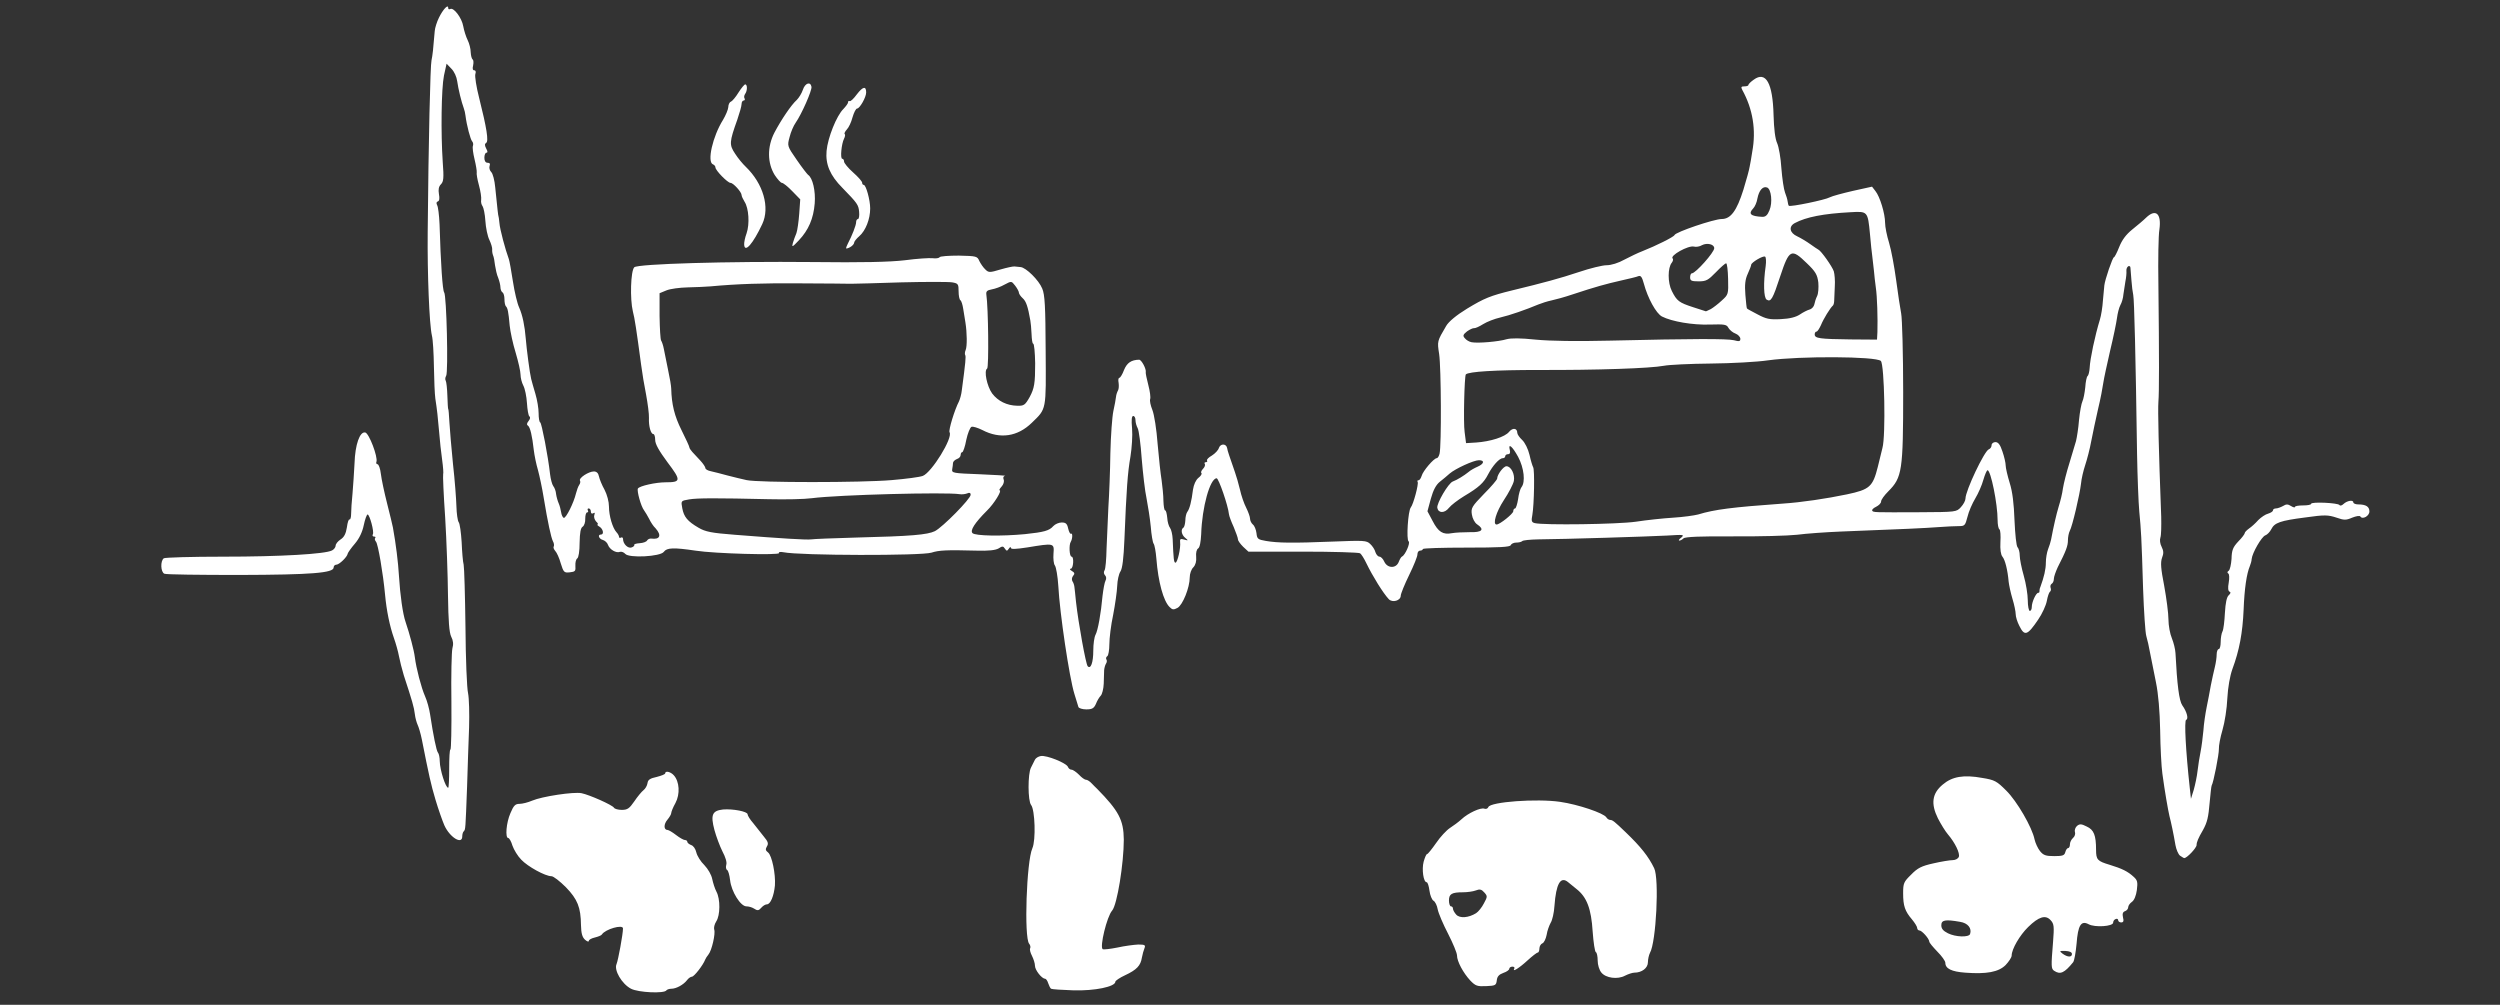 <svg version="1.0" xmlns="http://www.w3.org/2000/svg" width="1244" height="500"><rect width="100%" height="100%" fill="#333333" stroke="none"/><g fill="#fff"><path d="M314 492c-4.6-2.4-8.6-9.3-7.2-12.3.8-1.9 3.2-14.9 3.2-17.7 0-2.2-8.9.4-10.5 3-.3.5-1.9 1.1-3.5 1.5-1.7.4-3 1.1-3 1.7 0 .6-.9.3-1.9-.6-1.4-1.3-1.9-3.2-2-7.2-.1-8.9-1.7-12.9-7.5-18.9-3-3-6.2-5.5-7.2-5.5-3.1 0-11.8-4.8-15-8.2-1.8-1.8-3.7-5-4.4-7-.6-2.1-1.6-3.8-2.1-3.8-1.6 0-1-7.7 1.1-12.4 1.6-3.8 2.4-4.6 4.5-4.6 1.4 0 4.2-.7 6.3-1.6 4.9-2.1 20.7-4.5 24.6-3.7 3.9.8 15.2 5.8 16.1 7.2.3.6 2.1 1.1 3.9 1.1 2.8 0 3.8-.7 6.2-4.2 1.6-2.4 3.7-4.9 4.6-5.6.9-.7 1.8-2.2 2-3.5.2-1.7 1.3-2.4 4.6-3.1 2.3-.6 4.2-1.3 4.2-1.8 0-1.4 2.7-.8 4.3 1 2.8 3.1 3.2 9.3.8 13.8-1.2 2.1-2.1 4.4-2.1 5 0 .6-.9 2.1-1.9 3.3-1.9 2.2-1.9 5.1.1 5.1.5 0 2.4 1.1 4.2 2.5 1.8 1.4 3.8 2.5 4.4 2.5.7 0 1.2.4 1.2.9s.9 1.2 1.9 1.6c1.1.3 2.2 1.9 2.6 3.7.4 1.7 2.2 4.6 4 6.3 1.8 1.9 3.5 4.8 3.9 6.9.4 1.9 1.3 4.8 2.1 6.3 2 3.7 1.9 11.8-.1 14.8-.9 1.4-1.3 3.2-1 4.1.7 1.9-1.2 10.4-2.9 12.4-.7.8-1.4 2-1.6 2.5-1 2.7-5.5 8.5-6.6 8.5-.6 0-1.8.8-2.5 1.8-1.7 2.2-5.3 4.2-7.7 4.2-1.1 0-2.2.4-2.5.8-1 1.7-14 1.1-17.6-.8zM523 492c-.4-.3-1-1.5-1.4-2.7-.4-1.3-1.1-2.3-1.6-2.3-1.6 0-5-4.3-5-6.4 0-1.2-.7-3.4-1.5-5-.8-1.5-1.2-3.2-.9-3.7.3-.6.1-1.6-.5-2.3-2.6-3.1-1.3-41.1 1.6-47.5 1.8-4 1.3-19.1-.6-21.5-1.7-2-1.7-15.6-.1-18.6l2-4c.4-.8 1.7-1.6 2.9-1.8 2.9-.5 12.8 3.5 13.5 5.4.3.8 1.1 1.4 1.8 1.4s2.4 1.2 3.7 2.5c1.3 1.4 2.8 2.5 3.5 2.5.6 0 1.9.8 2.8 1.8.9.9 2.1 2.2 2.7 2.7 10.8 11 13.2 15.5 13.3 25.3 0 11.8-3.3 32.4-5.8 35.3-2.6 2.9-6.3 18.2-4.7 19.2.5.3 3.8-.1 7.3-.8 3.6-.8 8.2-1.4 10.4-1.5 3.3 0 3.7.3 3.1 1.8-.4.9-1 3.1-1.3 4.7-.6 4-2.6 6.1-8.4 8.8-2.6 1.2-4.8 2.7-4.8 3.2 0 2.5-10.3 4.6-20.8 4.3-5.7-.2-10.7-.5-11.2-.8zM731.6 487.9c-3.5-3.8-6.6-9.5-6.6-12.5 0-1.2-2-6-4.4-10.7-2.5-4.8-4.8-10.2-5.2-12.2-.3-1.9-1.3-3.9-2.1-4.3-.8-.5-1.7-2.7-2-5-.3-2.3-.9-4.2-1.4-4.2-1.6 0-2.5-6.4-1.5-10.2.6-2.1 1.3-3.8 1.7-3.8.4 0 2.4-2.5 4.5-5.5 2.1-3.1 5.2-6.4 6.9-7.5 1.7-1.1 4.3-3 5.7-4.3 3.3-3.1 9.6-6 11.4-5.3.8.3 1.7 0 2-.8 1-2.6 24.1-4.3 35.7-2.6 9 1.3 21.7 5.6 23 7.7.4.7 1.3 1.3 1.9 1.3 1.2 0 2.2.8 7.8 6.2 7.4 7.1 11.3 12 14.1 17.8 2.6 5.2 1 36.9-2.1 42.2-.5 1-1 3.1-1 4.6 0 2.9-3 5.2-6.8 5.2-.9 0-3 .7-4.6 1.5-3.7 2-9.6 1.2-11.8-1.6-1-1.2-1.8-3.8-1.8-5.9 0-2.1-.4-4-.9-4.2-.5-.1-1.2-4.8-1.6-10.3-.7-11.3-2.9-17.1-8-21.1-1.6-1.3-3.6-2.9-4.3-3.5-3.7-3-5.9.9-6.7 11.8-.2 3.5-1.1 7.3-1.9 8.5-.7 1.3-1.7 3.9-2 6-.4 2-1.3 3.9-2.1 4.2-.8.3-1.5 1.5-1.5 2.6s-.4 2-.8 2c-.5 0-2.8 1.8-5.1 3.9-4.1 3.8-7.8 6.1-6.6 4.1.3-.6-.1-1-.9-1-.9 0-1.6.5-1.6 1.1 0 .5-1.3 1.5-2.9 2-2.2.8-3.1 1.8-3.3 3.7-.3 2.5-.7 2.7-5.3 2.9-4.4.2-5.3-.1-7.9-2.8zm2.9-33.5c1.1-.7 2.9-2.9 3.9-4.9 1.8-3.3 1.8-3.6.2-5.4-1.4-1.6-2.3-1.8-4.3-1-1.3.5-4.2.9-6.3.9-5.6 0-7 .8-7 4.1 0 1.6.5 2.9 1 2.9.6 0 1 .5 1 1.2 0 .6.7 1.9 1.6 2.9 1.8 2 6.2 1.6 9.9-.7zM977.9 484c-6.8-.5-9.9-2-9.9-4.9 0-.9-1.8-3.4-4-5.6-2.1-2.2-4-4.4-4-5-.1-1.5-3.7-5.5-4.9-5.5-.6 0-1.1-.6-1.1-1.2 0-.7-1.2-2.6-2.6-4.3-3.5-4.1-4.4-6.7-4.4-13 0-5 .3-5.7 4-9.3 3.2-3.3 5.2-4.3 11.1-5.6 3.9-.9 8.2-1.6 9.6-1.6 1.3 0 2.6-.7 3-1.6.7-1.8-1.9-7.1-5.4-11.2-1.3-1.5-3.5-5.1-5-8-3.6-7.3-2.9-12.4 2.4-16.8 4.7-4 10.4-5 19.7-3.3 6.2 1 7.2 1.6 11.9 6.3 5.3 5.2 12.9 18.3 14.1 24.3.4 1.8 1.6 4.4 2.7 5.8 1.7 2.1 2.9 2.5 7.1 2.5 4.1 0 5.1-.3 5.5-2 .3-1.1.9-2 1.4-2 .5 0 .9-.8.9-1.9 0-1 .7-2.4 1.5-3.1.9-.7 1.3-2.1 1-3-.3-.9.2-2.3 1-3 1.3-1.1 2.2-1.1 4.9.3 3.5 1.6 4.6 4.3 4.6 11.6 0 4.9.7 5.6 6.7 7.4 6.2 1.9 9.1 3.3 12 6 1.9 1.7 2.1 2.6 1.6 6.6-.4 2.8-1.3 5.1-2.5 5.9-1 .7-1.8 1.9-1.8 2.6 0 .8-.7 1.7-1.6 2-1.1.4-1.4 1.3-1 3.1.5 1.8.2 2.5-.9 2.5-.8 0-1.5-.5-1.5-1.1 0-.6-.6-.9-1.2-.6-.7.2-1.3 1-1.3 1.8 0 1.9-9.1 2.5-12.2.8-3.8-2-5.3.5-6 9.7-.4 4.3-1.1 8.4-1.7 9.2-4.3 5.3-6.4 6.3-9.4 4.3-1.6-1-1.6-2.2-.6-14.4.6-7.7.5-9-1.2-10.8-2.5-2.8-5.9-1.8-11.2 3.4-4.2 4.1-8.2 11-8.2 14.2 0 .9-1.4 3-3 4.7-3.5 3.5-9.5 4.6-20.1 3.8zm53.1-9.3c0-.9-1.2-1.4-3.2-1.5-3.1-.1-3.2 0-1.4 1.4 2.5 1.8 4.6 1.8 4.6.1zm-50.7-9.9c1-2.9-1.1-5.5-5-6.1-7.4-1.3-9.3-.9-9.3 1.7 0 1.7.9 2.8 3.3 4 3.8 1.9 10.3 2.1 11 .4zM375 452c-.8-.5-2.4-1-3.6-1-2.9 0-7.5-7.4-8.1-13-.3-2.5-.9-4.8-1.5-5.1-.6-.4-.7-1.5-.4-2.6.4-1.2-.4-3.8-1.9-6.6-1.3-2.6-3.1-7.4-4-10.7-2-7.6-1.1-9.6 4.3-10.2 4.9-.4 12.2 1 12.2 2.4 0 .6 1.2 2.6 2.8 4.4 1.5 1.9 3.9 4.9 5.3 6.7 2.1 2.5 2.4 3.5 1.5 4.9-.8 1.4-.7 2 .6 3 1.9 1.5 3.8 10.7 3.4 16.4-.5 5.2-2.2 9.4-4 9.4-.7 0-1.9.7-2.6 1.5-1.5 1.7-2 1.8-4 .5z"/><path d="M1084.8 425.8c-.9-.7-1.9-3.1-2.3-5.3-.9-5.4-2.2-11.5-3-14.5-.7-3-2.3-12.1-3.5-21-.5-3.6-1-13.2-1.1-21.5-.2-9.8-.9-18.1-2.1-24-1-4.9-2.3-11.5-2.9-14.5-.5-3-1.4-6.8-1.9-8.5-.5-1.6-1.2-12.2-1.6-23.5-.8-26.5-1-29-1.9-38.5-.4-4.4-.9-17.2-1.1-28.5-.7-49-1.4-77-1.9-79.2-.3-1.3-.7-4.5-.9-7.3-.2-2.7-.4-5.6-.5-6.3 0-.7-.6-1-1.1-.7-.6.4-1 1.4-.9 2.3.1 1-.1 3.3-.5 5.2-.3 1.9-.8 4.9-1 6.5-.1 1.7-.8 4.1-1.5 5.3-.7 1.3-1.4 4.2-1.7 6.5-.3 2.3-1.8 9.6-3.4 16.2-1.5 6.6-3.1 13.8-3.4 16-.3 2.2-1.4 8.1-2.6 13-1.1 5-2.7 12.2-3.4 16-.7 3.9-2.1 9.2-3 11.9-.9 2.7-1.9 6.9-2.1 9.3-.6 5.3-4.3 21.2-5.6 23.5-.5 1-.9 3.1-.9 4.6 0 2.8-.9 5.3-5.1 13.5-1 2.2-1.9 4.7-1.9 5.7 0 1.1-.5 2.2-1.1 2.5-.6.4-.8 1.3-.5 2.1.3.7.1 1.6-.4 1.9-.4.3-1.1 2.3-1.5 4.5-.4 2.2-2.3 6.4-4.3 9.3-5.4 8-6.8 8.4-9.4 3.1-1-1.9-1.8-4.5-1.8-5.8 0-1.2-.7-4.7-1.6-7.6-.9-3-1.7-6.8-1.9-8.5-.5-5.9-1.8-11-3.1-12.5-.8-1-1.2-3.5-1-7.3.2-3.1 0-6-.5-6.3-.5-.3-.9-2.4-.9-4.6 0-8.1-3.4-24.8-5-24.8-.4 0-1.3 2.1-2.1 4.8-.7 2.6-2.5 6.7-4 9.2-1.5 2.5-3.3 6.6-3.9 9.2-1.1 4.3-1.4 4.6-4.3 4.6-1.8 0-6.3.2-10.2.5-6.6.5-17.2 1-48.5 2.2-7.4.3-17.2 1-21.8 1.6-4.5.5-18.9.9-31.8.8-16.1-.1-23.9.2-24.7 1-.6.6-1.5 1.1-2.1 1.1-.5 0-.1-.7 1-1.5 1.7-1.5 1.1-1.5-7.1-1-9.2.5-51.2 1.8-64.2 1.9-3.9.1-7.5.4-7.9.9-.4.4-1.7.7-3 .7-1.2 0-2.4.6-2.7 1.3-.3.9-5.6 1.2-22 1.2-12 0-21.7.3-21.7.7 0 .4-.6.8-1.4.8-.7 0-1.3.8-1.3 1.8.1.9-1.8 5.6-4.1 10.3-2.3 4.7-4.2 9.4-4.2 10.3 0 2.5-4.2 3.7-6 1.7-2.8-3-8-11.4-11.1-17.8-1.1-2.3-2.5-4.6-3.2-5-.7-.4-13.4-.8-28.4-.8h-27.1l-2.6-2.4c-1.4-1.4-2.6-3-2.6-3.7 0-.7-1-3.4-2.1-6.1-1.2-2.6-2.3-5.5-2.4-6.5-.4-4.2-5.1-17.8-6.1-17.8-3.3 0-7.3 14.4-7.7 27.8-.2 3.9-.7 6.6-1.5 7.1s-1.2 2.2-1 4.2c.2 2.2-.3 4-1.4 5.2-1 .9-1.8 3.2-1.8 5 0 5.1-3.5 13.8-6.1 15.2-1.9 1-2.5 1-3.9-.4-3.1-3-5.7-12.5-6.6-24.1-.3-3.6-.9-6.9-1.4-7.5-.4-.5-1.1-4.4-1.4-8.5-.4-4.1-1.4-10.4-2.1-14-.8-3.6-1.8-12.5-2.4-19.7-.5-7.2-1.4-14.1-2-15.2-.6-1.1-1.1-2.9-1.1-4 0-1.2-.5-2.1-1.1-2.1-.8 0-1 1.9-.6 6.2.3 3.5-.1 9.6-.8 14-1.4 7.9-2 16.4-3 41.1-.4 9.6-1 14.6-2 16.1-.8 1.2-1.5 4.4-1.6 7.2-.1 2.7-1 9.1-2 14.3-1.1 5.1-1.9 11.7-1.9 14.7 0 2.9-.5 5.6-1 5.9-.6.4-.8 1.1-.5 1.6.4.5.3 1.5-.2 2.2-.4.6-.8 2.1-.9 3.2 0 1.1-.1 4.1-.2 6.7-.1 2.6-.8 5.3-1.5 6-.7.7-1.8 2.5-2.4 4.1-1 2.2-1.9 2.7-4.8 2.7-2 0-3.7-.6-3.9-1.2-.2-.7-1.1-3.6-2-6.5-2.5-8-7.3-40.2-8-53.7-.3-4.8-1.1-9.4-1.7-10.2-.6-.7-.9-3.4-.7-5.9.4-5.3.4-5.3-13-3.1-5.9.9-8.2 1-8.2.2 0-.6-.5-.4-1 .4-.9 1.3-1.1 1.3-2 0-.8-1.3-1.3-1.3-3.1-.1-1.6.9-5 1.3-11.3 1.1-14.5-.4-18.4-.2-22.1 1-4.9 1.6-65.4 1.5-73.7-.2-1.5-.3-2.5-.1-2.2.4.7 1.2-32.2.3-41.6-1.2-10.8-1.6-14.2-1.5-15.7.6-1.7 2.4-17.4 3.2-19.2 1-.7-.8-1.9-1.2-2.6-1-1.9.8-5.2-1.2-6-3.5-.3-1-1.5-2.1-2.5-2.4-2-.5-2.8-2.7-1-2.7 1.7 0 1.1-2.8-.7-3.9-1-.6-1.4-1.1-1-1.1.5 0 .2-.7-.7-1.5-.8-.9-1.2-2.3-.9-3.2.4-1.1.3-1.4-.5-.9-.7.4-1.2.1-1.2-.8s-.5-1.6-1.1-1.6c-.5 0-.7.4-.4 1 .3.5.2 1-.4 1-.5 0-.9 1.4-.9 3.1.1 1.7-.5 3.5-1.3 4-1 .6-1.4 3-1.5 7.9 0 4.2-.5 7.5-1.2 7.9-.6.4-1 2-.9 3.6.2 2.7-.1 3-2.8 3.3-2.8.3-3.1 0-4.5-4.5-.7-2.6-2-5.4-2.7-6.1-.7-.8-1.1-1.8-.8-2.2.3-.5.2-1.7-.4-2.7-.9-1.9-2.5-9-4.6-21.8-.7-4.4-2-10.5-2.8-13.5-.9-3-1.8-7.5-2.1-10-.8-7.2-1.8-11.4-2.9-12.2-.7-.4-.6-1.2.3-2.3.8-1 1-1.9.4-2.3-.5-.4-1-3.4-1.2-6.6-.2-3.3-1-7.2-1.8-8.7-.8-1.5-1.4-4-1.4-5.5 0-1.6-1.1-6.4-2.4-10.8-1.4-4.5-2.7-10.6-3-13.6-.6-6.8-1-8.8-1.9-9.6-.4-.4-.7-2-.7-3.5s-.4-3.1-1-3.4c-.5-.3-1-1.5-1-2.5s-.5-3.1-1.1-4.7c-.7-1.5-1.3-4.4-1.6-6.3-.2-1.9-.6-4.2-1-5-.3-.8-.5-2.1-.4-2.8.1-.8-.5-2.9-1.4-4.8-.9-1.8-1.8-6.1-2-9.5-.2-3.3-.9-6.6-1.4-7.3-.5-.6-.9-2-.7-3.1.2-1.1-.3-4.4-1.1-7.3-.8-2.9-1.3-5.8-1.1-6.5.1-.6-.4-3.6-1.1-6.5-.7-2.9-1.1-5.8-.8-6.6.3-.7.1-1.8-.4-2.3-.8-.8-2.7-7.9-3.3-12.8-.1-1.1-.5-2.7-.8-3.5-1.2-3.2-2.8-9.8-3.3-13.5-.3-2.3-1.5-4.9-2.9-6.3l-2.4-2.5-1.3 5.9c-1.3 6.5-1.6 28.5-.6 43.2.6 7.8.4 9.6-.9 10.9-1.1 1.1-1.4 2.6-1 4.9.4 2.1.2 3.4-.5 3.6-.8.3-.9.9-.4 1.9.5.8 1 5 1.2 9.4.6 19.9 1.5 33 2.3 34 1.2 1.4 2.1 39.7 1 41.5-.5.8-.6 1.9-.2 2.5.3.5.7 3.9.8 7.5.1 3.6.3 6.5.4 6.5.2 0 .4 2.9.6 6.5.2 3.6 1 13 1.8 21 .9 7.9 1.6 17.4 1.7 21 .1 3.6.6 7.1 1.1 7.8.6.7 1.2 5.2 1.5 10 .2 4.8.6 9.8 1 11.2.3 1.4.7 15.3.9 31 .1 15.7.7 30.6 1.3 33 .5 2.5.7 10.1.5 17-.3 6.9-.7 20.2-1 29.5-.8 21.4-.8 21.2-1.6 22.1-.5.4-.8 1.6-.8 2.6 0 4.3-6.2.5-8.9-5.5-1-2.3-3-8-4.4-12.7-2.3-7.7-3.3-12.3-6.8-30-.6-3-1.6-6.3-2.1-7.3-.5-1.1-1.2-3.5-1.4-5.4-.4-3.4-1.3-6.5-5.5-19.3-.9-3-2-7.3-2.4-9.5-.4-2.2-1.5-6.2-2.5-9-2.1-5.9-3.7-13.8-4.4-21.5-1-10.8-3.5-25.2-4.5-26.4-.6-.7-.8-1.6-.4-1.9.3-.4.1-.7-.6-.7s-.9-.5-.6-1.1c.8-1.2-1.6-9.9-2.6-9.9-.4 0-1.3 2.4-1.9 5.3-.7 3.4-2.2 6.6-4.4 9.2-1.9 2.2-3.5 4.5-3.6 5-.2 1.6-4.2 5.5-5.7 5.5-.7 0-1.3.6-1.3 1.4 0 2.7-10.9 3.6-47 3.7-19.5 0-36.3-.2-37.2-.6-1.9-.8-2.1-6.4-.3-7.7.6-.4 13.8-.8 29.5-.8 28.7 0 50.8-1.3 54.2-3.1 1-.5 1.8-1.6 1.8-2.4 0-.8 1.1-2.2 2.5-3.1 1.7-1.1 2.6-2.8 3.1-6 .3-2.4.9-4.2 1.3-3.9.4.2.8-1 .8-2.8 0-1.8.3-6.3.7-10.2.3-3.8.8-10.6 1-15 .3-9.3 2.6-15.8 5.3-15.3 1.9.3 6.4 12.2 5.6 14.6-.3.6 0 1.2.5 1.2.6 0 1.4 2.1 1.7 4.8.3 2.6 1.7 9.2 3.1 14.7 1.4 5.5 2.7 10.9 2.9 12 1.5 8.3 2.6 17.2 3 24 .6 9.7 1.9 19 3.3 23 2 5.9 4.2 14.1 4.6 17.5.7 5.6 3.2 15.2 5.1 19.5 1 2.2 2.1 6.3 2.5 9 1.6 10.5 3.1 18 3.9 19 .5.5.9 2.5.9 4.3.1 4.4 2.9 13.2 4.2 13.2.3 0 .5-4.3.5-9.5s.2-9.5.6-9.5c.4 0 .6-10.7.5-23.7-.2-13.1.1-25.1.5-26.7.6-2 .4-3.9-.6-5.8-1-2.1-1.4-7.6-1.6-20.6-.1-9.7-.7-27.1-1.4-38.7-.8-11.5-1.2-21.2-1-21.6.2-.3 0-3.4-.5-7-.5-3.5-1.2-9.8-1.5-13.9-.7-8-1-10.8-1.9-16.7-.3-2.1-.6-9.2-.7-15.8-.1-6.6-.5-13.6-1-15.5-1.3-5.6-2.3-30.8-2.1-51.5.4-45.6 1.3-83.2 1.9-85.5.5-2.3.9-5.7 1.6-14.5.1-1.6 1.1-4.7 2.1-6.7 2-4.1 4.6-6.9 4.6-4.9 0 .7.4.9 1 .6 1.7-1 5.8 4.4 6.5 8.6.4 2.2 1.4 5.3 2.2 6.9.8 1.6 1.5 4.3 1.5 6 .1 1.7.5 3.3 1 3.6.4.3.5 1.6.2 3-.4 1.5-.2 2.4.6 2.4.7 0 .9.8.5 1.9-.3 1.1.5 6.4 1.9 11.8 3.8 15.1 4.8 21.6 3.5 22.4-.8.5-.8 1.2 0 2.8.8 1.4.8 2.1.1 2.1-.5 0-1 1.1-1 2.5 0 1.6.6 2.5 1.6 2.5 1.1 0 1.4.5 1 1.6-.3.8 0 2.2.8 3 .8.7 1.7 4.2 2 7.6 1.1 11.1 1.5 14.3 1.6 14.3.1 0 .3 1.6.5 3.5.2 3 2.9 13.1 4.7 18 .3.8 1.2 5.8 2 11 .8 5.3 2.2 11.1 3.1 13 1.7 3.8 2.8 9.2 3.3 15.5.4 5.1 2 17.4 2.7 20.1.3 1.1 1.2 4.5 2.1 7.4.9 3 1.6 7.3 1.6 9.6s.3 4.4.8 4.6c.7.3 3.9 16.7 4.9 25.8.3 2.5 1 5.1 1.6 5.9.6.7 1.3 2.5 1.4 4 .2 1.4.8 3.5 1.3 4.6.5 1.1 1 3.1 1.2 4.4.2 1.4.8 2.6 1.3 2.8 1.1.3 5-7.5 6.1-12.2.4-1.6 1.1-3.5 1.6-4.2.5-.7.7-1.6.4-2.1-.8-1.3 4.3-4.6 6.9-4.6 1.3 0 2.2.8 2.5 2.4.3 1.4 1.5 4.4 2.8 6.7 1.3 2.5 2.2 6 2.2 8.4 0 4.6 1.8 10.6 3.7 12.7.7.7 1.3 1.8 1.3 2.3 0 .6.5.7 1 .4.5-.3 1 0 1 .7 0 2.5 2.5 4.9 4.3 4.2.9-.3 1.5-.9 1.3-1.3-.2-.3 1-.7 2.7-.8 1.7-.1 3.4-.7 3.7-1.4.4-.6 1.3-1 2.1-.9 4.3.6 5.2-1.6 2.1-5.1-1.1-1-2.5-3.2-3.2-4.7-.8-1.5-1.9-3.4-2.5-4.2-1.6-2-3.7-9.8-3.1-10.9.8-1.3 8.9-3.1 13.8-3.1 7.7 0 7.8-.9.9-10-4.2-5.7-6.1-9-6.1-11.1 0-1.6-.4-2.9-.9-2.9-1.3 0-2.4-4-2.2-8 .1-1.9-.6-7.1-1.4-11.5-.9-4.4-2-11.1-2.5-15-2.3-17.2-3.2-23.2-4.1-26.5-1.5-6.2-1.1-20.2.7-22 1.7-1.7 46.8-3 88.4-2.6 24.9.3 38.7 0 46.3-.9 6-.8 12.2-1.2 13.8-1 1.5.2 3.1 0 3.4-.5.3-.5 4.6-.8 9.6-.8 8.8.2 9.2.3 10.2 2.7.7 1.4 2 3.3 3 4.2 1.6 1.6 2.2 1.6 7.5 0 3.1-.9 6.3-1.6 7-1.5.6.1 2 .2 3 .3 2.7.2 9.1 6.5 10.8 10.7 1.3 3.1 1.6 8.8 1.7 30.9.2 30.1.5 28.7-6.9 35.9-7.1 6.9-15.8 8.2-24.6 3.6-2.2-1.1-4.7-1.9-5.4-1.6-.7.3-1.9 3.2-2.6 6.5-.6 3.4-1.6 6.1-2 6.1-.4 0-.8.6-.8 1.4 0 .8-.8 1.7-1.8 2-1 .4-1.9 1.2-2 1.9 0 .6-.2 2.1-.4 3.2-.3 1.9.4 2 13.7 2.5 7.7.3 13.4.7 12.6.8-.8.1-1.1.8-.7 1.8.4 1-.1 2.5-1 3.5-1 1.1-1.4 1.9-1 1.9 1.3 0-2.7 6.6-6.3 10.1-6.2 6.2-8.5 9.9-7.2 11.2 1.4 1.4 14.6 1.6 26.1.5 9.5-1 12.1-1.7 14.1-4 .9-1 2.8-1.8 4.2-1.8 2 0 2.7.6 3.2 3 .4 1.7 1 2.8 1.4 2.6.9-.6.8 2.5-.1 4-1 1.5-.7 7.4.4 7.4 1.3 0 .9 6-.4 6-.7 0-.5.5.5 1.1 1.4.8 1.6 1.4.7 2.4-.7.8-.8 2-.4 2.7.5.7.9 1.9 1 2.8.1.8.5 4.2.8 7.5 1.2 10.7 4.9 31 5.8 32 1.5 1.7 2.8-1.7 2.8-7.8 0-3.2.5-6.7 1.1-7.8 1.2-2.2 2.7-10.5 3.5-19.4.4-3.3 1-6.7 1.5-7.6.5-.9.4-2-.3-2.7-.6-.6-.7-1.6-.2-2.4.5-.7.9-5.6 1-10.8.2-5.2.6-14.4.9-20.5.4-6 .9-18.2 1-27 .2-8.8.9-18.2 1.5-21 .6-2.7 1.2-5.9 1.3-7 .1-1.1.6-2.5 1-3.2.4-.7.5-2.3.3-3.8-.3-1.4-.1-2.5.4-2.5.4 0 1.5-1.7 2.3-3.9 1.5-3.6 3.6-5 7.5-5.1 1.2 0 3.7 4.7 3.3 6.3-.1.4.5 3.3 1.3 6.4.8 3 1.2 6.1.9 6.9-.3.8.2 3.2 1.1 5.4.9 2.2 2.1 9.8 2.6 16.8.6 7 1.5 15.2 2 18.2.4 3 .9 7.6.9 10.3.1 2.6.4 4.7.9 4.7.4 0 .8 1.7 1 3.7.1 2 .8 4.3 1.4 5 .6.8 1.2 3.3 1.3 5.6.4 10 .6 11.7 1.4 11.7 1 0 2.7-7.4 2.3-10.3-.2-1.5.3-1.7 2-1.2 2.1.6 2.2.5.6-.8-1.9-1.5-2.4-4.2-1-5.1.5-.3.9-1.9 1-3.6 0-1.7.5-3.7 1-4.3 1.1-1.4 2.1-5.2 2.8-11 .4-2.6 1.4-4.8 2.7-5.9 1.2-.9 1.9-2 1.5-2.4-.4-.3 0-1.3.8-2.1s1.2-1.9.9-2.4c-.4-.5-.1-.9.5-.9s.9-.4.6-.8c-.3-.5.8-1.6 2.4-2.5 1.6-1 3.2-2.7 3.5-3.8.8-2.3 3.7-2.2 4.1.1.2 1.4 1.2 4.2 3.9 12 .7 1.9 1.8 5.8 2.5 8.7.6 2.8 2 6.9 3.1 9 1 2 1.9 4.5 1.9 5.4 0 .9.6 2.2 1.4 2.9.8.6 1.6 2.6 1.8 4.3.3 2.9.7 3.2 4.8 3.9 5.9 1 13.1 1.1 33.2.3 15.4-.6 16.8-.6 18.6 1.2 1.1 1 2.3 2.8 2.6 4.1.4 1.2 1.3 2.2 2 2.2s1.8 1.1 2.4 2.5c1.6 3.4 5.9 3.5 7.2.1.5-1.3 1.2-2.5 1.7-2.7 1.5-.7 4.2-6.8 3.2-7.5-1.2-.7-.3-15.2 1.1-16.9 1.3-1.6 4-11.7 3.4-12.7-.3-.5-.1-.8.4-.8.6 0 1.2-1 1.6-2.2.6-2.4 6.1-8.8 7.5-8.8.5 0 1.1-1 1.4-2.2 1-3.9.8-43-.2-49.6-1-6.5-1-6.3 3.5-14 1.2-2.1 5-5.3 10.4-8.6 8.6-5.2 11.5-6.4 22.5-9.1 15.7-3.8 23.8-6 33.1-9.1 5.6-1.9 11.8-3.4 13.8-3.4 2.3 0 5.9-1.1 8.9-2.8 2.9-1.5 6.8-3.4 8.7-4.1 7.1-2.8 15.9-7.2 16.2-8.1.5-1.5 19.7-8 23.5-8 4.5 0 7.5-4.1 10.8-14.6 1.5-4.9 2.9-10 3.1-11.4.3-1.4.9-4.7 1.3-7.5 2-10.8.3-21.2-5-30.8-.7-1.4-.5-1.7 1.1-1.7 1.1 0 2-.3 2-.7 0-.5 1.2-1.6 2.6-2.6 6.1-4.5 9.5 1.7 9.9 17.6.2 6.9.8 11.9 1.8 14 .8 1.8 1.8 7.4 2.1 12.5.4 5.1 1.2 10.5 1.8 12 .6 1.5 1.2 3.5 1.3 4.4.1 1 .4 2 .6 2.2.7.7 18.1-2.9 20.4-4.2 1.1-.6 6.3-2 11.5-3.2l9.5-2.1 1.7 2.2c2.2 2.7 4.8 11.2 4.8 15.8 0 2 .9 6.5 2 10 1.1 3.6 2.6 11.9 3.5 18.5.9 6.7 2 14.1 2.5 16.6.5 2.5 1 20.1 1 39.1 0 39.2-.5 42.5-7.4 49.4-2 2-3.6 4.2-3.6 5.1 0 .8-1.1 1.9-2.5 2.6-1.3.6-2.2 1.5-1.9 1.9.5.9.4.9 23.9.8 17.7-.1 18-.1 20.2-2.5 1.3-1.4 2.3-3.3 2.3-4.3 0-3.9 9.4-23.7 11.6-24.5.8-.3 1.4-1.2 1.4-2.1 0-.8.9-1.5 1.9-1.5 1.4 0 2.4 1.3 3.5 4.7.9 2.6 1.6 5.7 1.6 6.9 0 1.2.9 5.1 2 8.7 1.4 4.4 2.1 10.3 2.4 18.7.3 6.8.9 12.7 1.5 13.3.6.6 1.1 2.5 1.1 4.2 0 1.6.9 6.2 2 10s2 9.4 2 12.2c0 2.9.5 5.3 1 5.3.6 0 1-.9 1-2 0-2.4 2.1-7 3.2-7 .4 0 .7-.3.6-.7 0-.5.1-1.5.5-2.3 1.8-4.9 2.7-8.7 2.7-12.1 0-2.1.5-5 1.1-6.6.6-1.5 1.3-3.7 1.5-4.8 1.2-6.4 2.6-12.5 3.8-16.5.8-2.5 1.8-6.5 2.1-9 .4-2.5 1.8-8.1 3.2-12.5 1.3-4.4 2.8-9.3 3.3-11 .4-1.6 1.2-6.4 1.5-10.5.4-4.1 1.2-8.3 1.7-9.3s1.1-4.1 1.4-6.9c.2-2.9.7-5.4 1.2-5.7.4-.3.9-2.2 1-4.1.2-4.4 2.6-15.8 5.1-24 .6-1.9 1.3-6.2 1.5-9.5.3-3.3.6-6.7.7-7.5.3-2.8 4.1-14 4.8-14 .3 0 1.5-2.3 2.6-5.1 1.4-3.5 3.4-6.2 6.5-8.7 2.5-2 5.6-4.6 6.9-5.9 4.8-4.6 7.7-2 6.6 5.9-.5 2.9-.7 15.2-.5 27.3.4 36.8.4 53.8 0 58.5-.3 3.9.1 23 1.4 57.1.1 4.7 0 9.3-.4 10.4-.4 1.1-.2 3.1.6 4.6 1 2 1.1 3.3.2 5.5-.8 2.3-.6 5.3 1.1 14 1.1 6.1 2.1 13.6 2.1 16.6 0 3.1.8 7.3 1.7 9.4.9 2.2 1.7 5.5 1.8 7.4.8 15.7 1.8 23.7 3.4 26 2.3 3.2 3.2 6.8 1.9 7.2-1 .4-.2 15.4 1.8 33.8l.6 5.5 1.4-4.5c.7-2.5 1.6-6.7 1.9-9.5.3-2.7 1-7 1.5-9.5s1.1-7.2 1.4-10.5c.2-3.3 1-8.5 1.6-11.5.6-3 1.6-8 2.1-11 .6-3 1.5-7.1 2-9.1s.9-4.8.9-6.3c0-1.4.5-2.6 1-2.6.6 0 1-1.6 1-3.6 0-1.9.4-4.3.9-5.2.5-.9 1-5.1 1.2-9.2.3-5.1.9-7.9 1.9-8.8 1-.9 1.1-1.5.4-1.8-.7-.3-.9-1.8-.4-4.5.4-2.3.3-4.2-.2-4.5-.6-.4-.6-.9.2-1.4.6-.4 1.2-3.1 1.4-5.9.1-4.4.7-5.8 3.4-8.7 1.8-1.8 3.2-3.7 3.2-4.2 0-.4 1-1.4 2.1-2.2 1.2-.8 3.3-2.7 4.6-4.2 1.4-1.4 3.6-2.9 4.9-3.2 1.3-.4 2.4-1.1 2.4-1.6 0-.6.7-1 1.5-1s2.4-.6 3.5-1.2c1.6-1 2.4-1 4 0 1.1.7 2 .9 2 .4 0-.4 1.8-.7 4-.7s4-.3 4-.8c0-1.1 13.3-.5 14.1.6.3.5 1.2.3 2-.5 1.8-1.7 4.9-2.2 4.9-.8 0 .5 1.1 1 2.4 1 3.9 0 5.6 1.1 5.6 3.5 0 2.3-3.5 4.2-4.5 2.5-.3-.5-2.1-.2-4.1.6-3 1.3-4 1.3-7.7 0-4.3-1.4-5.8-1.5-15.7-.1-12.4 1.6-15.2 2.6-16.8 5.8-.7 1.4-2.1 2.8-3 3.1-1.8.6-6.5 8.7-6.8 11.8 0 .9-.5 2.5-.9 3.5-1.6 3.8-2.7 11.2-3.1 21.8-.5 11.4-2.1 20.1-5.6 29.5-1.2 3.4-2.2 9-2.5 14.5-.2 5-1.3 12-2.4 15.7-1.1 3.7-1.9 8-1.8 9.5.1 2.5-2.7 16.8-3.6 18.2-.2.4-.6 4.2-1 8.5-.6 7.2-1.2 9.8-3.3 13.6-2.4 4.1-3.2 6.1-3.2 7.5 0 1.4-4.7 6.4-6.1 6.5-.3 0-1.2-.6-2.1-1.2zM425.6 267.5c28.2-.7 35.8-1.4 39.6-3.2 3.9-2 17.8-16.1 17.8-18.1 0-1-.6-1.2-1.7-.7-1 .4-2.7.6-3.8.4-6.8-1.1-60.4.3-73.5 2-3.6.5-13.2.7-21.5.5-26-.6-35.5-.6-39.6.1-4.1.7-4.1.7-3.4 4.4.8 4.3 2.6 6.5 8.1 9.7 3.4 2 6.4 2.6 18 3.5 23.9 1.9 35.8 2.6 38 2.3 1.1-.2 11-.6 22-.9zm305.7-2.7c6.2.2 7.6-1.3 3.7-3.9-1.2-.8-2.3-2.9-2.6-4.9-.5-3.2 0-4 6-10.2 3.6-3.6 6.6-7.1 6.6-7.7 0-1.9 3.1-6.1 4.6-6.1 2.3 0 4.3 4 3.7 7.3-.3 1.6-2.6 6-5 9.6-3.8 5.8-5.7 12.1-3.6 12.1 1.6 0 8.3-5.4 8.3-6.6 0-.8.4-1.4.9-1.4.4 0 1.1-2.1 1.5-4.6.3-2.6 1.1-5.3 1.7-6 2-2.5 1.3-9.5-1.7-15.1-2.9-5.3-5.1-7.1-4.1-3.3.3 1.3 0 2-.9 2-.8 0-1.4.5-1.4 1 0 .6-.6 1-1.2 1-1.8 0-5.1 3.8-7.3 8-2.2 4.3-4.6 6.5-12 10.9-3.1 1.9-6.5 4.5-7.5 5.8-2.2 2.8-5.3 2.7-5.8 0-.4-2.2 5.5-12.3 7.7-13.1 2.2-.8 5.7-3 7.8-4.7 1-.9 3-2 4.6-2.7 3.2-1.4 3.6-3.2.6-3.2-2.6 0-11.7 4.2-14.5 6.6-1.2 1.1-3.4 2.9-4.9 4.1-1.9 1.5-3.3 4.1-4.5 8.4l-1.7 6.3 2.6 4.9c2.8 5.4 5.1 6.9 9.6 6 1.7-.3 5.6-.5 8.8-.5zm82.7-5.2c5.2-.8 13.6-1.7 18.5-2 5-.3 10.6-1.1 12.5-1.6 8.2-2.5 16.9-3.6 42-5.4 9.3-.6 22-2.5 32-4.6 11.4-2.4 12.9-3.8 15.4-13.7.9-3.8 2-8 2.3-9.4 1.7-6 1-41.6-.8-43.3-2.4-2.3-40.2-2.5-56.1-.3-5.3.8-18.2 1.5-28.5 1.6-10.3.1-20.8.6-23.3 1.1-6.8 1.3-33.4 2.2-62.5 2.1-21.5 0-34.7.8-36.1 2.2-.7.7-1.3 24.1-.6 28.7l.7 5.5 5-.3c7.2-.5 14.4-2.8 16.4-5.3 1.8-2.2 4.1-1.9 4.1.5 0 .7 1.1 2.3 2.4 3.5 1.4 1.3 3 4.5 3.7 7.5.6 2.8 1.5 5.6 1.8 6.1.8 1.2.5 18.5-.4 23.7-.6 3-.4 3.7 1.2 4.1 4.4 1.1 41.3.6 50.3-.7zm-370.3-20.7c7.1-.6 14-1.5 15.5-2.1 4.4-1.7 15.1-19 13.3-21.7-.6-1 2.5-11.2 4.7-15.4.5-1.1 1.2-3.5 1.4-5.5 1.9-14.2 2.1-16.8 1.7-17.5-.3-.4-.2-1.6.2-2.5.8-1.8.7-8.7-.1-13.7-.3-1.7-.8-4.7-1.1-6.8-.3-2-.9-4-1.4-4.3-.5-.3-.9-2.3-.9-4.4 0-3.6-.2-4-3.2-4.5-1.8-.3-13.2-.3-25.3 0-12.1.4-23.3.7-25 .7-1.6-.1-12.7-.1-24.5-.2-19-.2-32.6.3-45.5 1.5-2.2.2-7.3.4-11.3.5-4 .1-8.7.7-10.6 1.5l-3.4 1.4v11.3c.1 6.2.4 11.8.8 12.3.4.6 1 2.4 1.3 4 .3 1.7 1.3 6.3 2.1 10.4.9 4.1 1.6 8.3 1.6 9.5.2 7.8 1.6 13.6 5.1 20.6 2.1 4.2 3.9 8.1 3.9 8.5 0 .5.7 1.5 1.5 2.4.8.9 2.6 2.8 4 4.3s2.5 3.2 2.5 3.7c0 .6 1.2 1.3 2.8 1.6 1.5.3 5.2 1.3 8.2 2.1 3 .8 7.3 1.8 9.5 2.3 5.8 1.3 57.2 1.3 72.2 0zm68.7-41.4c2.3-4.3 2.7-6.8 2.7-16.7-.1-5.5-.5-9.8-1-9.8-.4 0-.7-2.1-.8-4.8-.1-2.6-.4-5.6-.6-6.7-1.2-6.9-2.1-9.6-3.8-11.1-1-.9-1.9-2.2-1.9-2.8 0-.6-.9-2.2-1.9-3.5-1.8-2.3-1.8-2.3-5.2-.5-1.9 1.1-4.7 2.1-6.4 2.4-2.3.4-2.9 1-2.7 2.5 1 6.7 1.3 36.3.4 36.9-1.7 1-.1 8.8 2.5 12.4 2.9 3.8 7.3 6 12.5 6.1 3.3.1 3.9-.3 6.2-4.4zm237.3-28.7c2.2-.6 6.9-.6 14.5.2 7.2.7 20.5.9 36.8.5 42-1 58.3-1 61.8-.2 2.6.7 3.2.6 3.2-.7 0-.9-1.1-2.1-2.4-2.6-1.4-.5-2.9-1.8-3.5-2.8-.9-1.8-2-1.9-9.3-1.7-8.5.3-18.9-1.5-23.8-4-2.9-1.5-7.1-9.2-9-16.3-.9-3.3-1.5-4.2-2.7-3.8-.8.4-4.8 1.3-8.7 2.2-7.5 1.7-12.6 3.1-24.1 6.9-3.8 1.3-8.6 2.6-10.5 3-1.9.4-4.8 1.3-6.5 2-6.2 2.6-14.2 5.4-19 6.5-2.7.6-6.6 2.1-8.5 3.3-1.9 1.2-3.9 2.1-4.5 2-.5-.1-2.1.6-3.5 1.6-2 1.6-2.2 2.2-1.1 3.4.7.9 2.2 1.8 3.4 2 3.1.6 13.5-.3 17.4-1.5zm184.5-3.5c.2-6.8-.1-17.7-.8-22.3-.3-2.5-.8-6.1-.9-8-.2-1.9-.6-5.1-.8-7-.3-1.9-.8-7.1-1.2-11.5-1.1-11.4-1.1-11.4-9.7-10.9-13.4.7-22.1 2.4-27.7 5.4-3.2 1.7-2.6 4.9 1.2 6.6 1.7.8 4.7 2.6 6.5 3.9 1.8 1.3 3.6 2.5 4 2.7 1.4.6 6.9 8.4 7.7 10.8.4 1.4.7 4.8.5 7.5-.1 2.8-.3 5.9-.3 7 0 1.1-.3 2.2-.6 2.5-1.4 1.2-4.8 6.8-6 9.8-.8 1.7-1.7 3.2-2.2 3.2-.5 0-.9.6-.9 1.4 0 2 2.4 2.3 17.8 2.5l13.2.1.2-3.7zm-38.6-8.8c1.6-1.1 3.8-2.2 4.9-2.5 1.1-.3 2.1-1.5 2.3-2.5.2-1.1.8-3 1.4-4.2.6-1.2.8-4.2.6-6.7-.5-3.9-1.3-5.4-5.8-9.7-7.6-7.4-8.7-6.9-13.1 6.4-3.8 11.6-4.7 13.1-6.8 11.8-1.5-.9-1.7-8.4-.5-16.7.3-2.3.2-4.4-.3-4.7-1-.6-6.7 2.8-6.9 4 0 .5-.8 2.5-1.7 4.5-1.3 2.8-1.6 5.5-1.2 10.5.3 3.6.6 6.7.8 6.8.1.2 2.5 1.5 5.2 2.9 4.3 2.3 6 2.7 11.6 2.4 4.5-.2 7.5-1 9.5-2.3zm-44.3-2.7c1.2-.7 3.7-2.6 5.5-4.3 3.2-2.9 3.3-3.1 3.1-10.7-.1-4.3-.5-7.8-1-7.8-.4 0-2.7 2-5.1 4.5-3.8 3.9-4.8 4.5-8.5 4.5-3.6 0-4.3-.3-4.3-2 0-1.1.4-2 .9-2 1.8 0 11.1-10.4 11.1-12.5 0-2-3.6-2.8-6.1-1.5-1.1.7-3 1-4 .7-2.8-.7-12.1 4.5-10.6 5.9.4.4.2 1.3-.4 2.1-2.1 2.5-2.1 10 0 14.1 2.5 5 3.6 5.8 10.7 8.1 3.2 1 6 1.9 6.2 2 .1.1 1.2-.5 2.5-1.1zm29.2-49.2c1.6-3.8.9-10.5-1.2-11.3-2.1-.8-4 1.4-4.8 5.4-.3 2-1.3 4.2-2.1 5-2.6 2.7-1.3 3.9 4.4 4.2 1.7.1 2.7-.8 3.7-3.3z"/><path d="M370.3 121.8c-.1-1 .4-3.6 1.2-5.7 1.6-4.6 1.1-12.5-1-15.7-.8-1.3-1.5-2.8-1.5-3.4 0-1.4-4.1-6-5.5-6-1.4 0-7.5-6.2-7.5-7.7 0-.6-.6-1.3-1.2-1.5-3.1-1.1-.2-13.9 5-22.2 1.3-2.2 2.5-5 2.6-6.3 0-1.2.6-2.5 1.3-2.7.7-.3 2.4-2.3 3.8-4.6 1.4-2.2 2.9-4 3.3-4 1.2 0 1.1 3.2 0 4.7-.5.7-.7 1.7-.3 2.3.3.5.1 1-.4 1-.6 0-1.1.8-1.1 1.8s-1 4.5-2.1 7.7c-4 11.2-4.1 12.5-1.1 17 1.4 2.2 3.8 5.1 5.3 6.5 8.7 8.4 12.1 20.2 8.2 28.5-4.6 9.8-8.7 14.5-9 10.3zM421 123.5c0-.3.4-1.3.9-2.3 2.1-4 4.1-9.1 4.1-10.6 0-.9.4-1.6.9-1.6s.8-1.6.6-3.6c-.3-3.5-.9-4.3-8.3-11.9-6.2-6.2-8.5-11.8-7.9-18.4.6-6.6 5-17.6 8.4-20.9 1.2-1.3 2.3-2.7 2.3-3.3 0-.6.3-.8.8-.6.4.3 2-1.2 3.6-3.4 3-3.9 4.6-4.2 4.6-.9 0 2.4-3.2 8-4.5 8-.6 0-1.6 2-2.3 4.4-.6 2.4-1.9 5.1-2.8 6-.9 1-1.4 2-1.1 2.3.4.3.2 1.3-.3 2.3-1.3 2.5-2 10-.9 10 .5 0 .9.6.9 1.4 0 .7 2 3.2 4.5 5.4s4.5 4.5 4.5 5.1c0 .6.3 1.1.8 1.1 1.1 0 3.2 7.5 3.2 11.7 0 5.4-2.3 11.1-5.4 13.8-1.4 1.2-2.6 2.7-2.6 3.3 0 .6-.9 1.6-2 2.2-1.1.6-2 .8-2 .5zM394.5 121c.4-1.4 1.2-3.6 1.8-5 .5-1.4 1.1-5.7 1.4-9.7l.5-7.1-4-4.1c-2.2-2.3-4.5-4.1-5.1-4.1-.6 0-2.2-1.8-3.6-3.9-3.7-6-3.8-14.1-.1-21.2 3.4-6.4 8.3-13.7 11.1-16.2 1-1 2.4-3.2 3-5 1.1-3.4 3.8-4.3 4.3-1.5.3 1.8-4.9 13.6-7.9 17.9-1 1.4-2.4 4.6-3 7.1-1.2 4.4-1.2 4.5 3.6 11.4 2.6 3.8 5.2 7.1 5.6 7.4 2.3 1.5 3.8 8.1 3.3 14.2-.6 7.6-3.1 13.3-7.9 18.4-3.2 3.4-3.6 3.6-3 1.4z"/></g></svg>